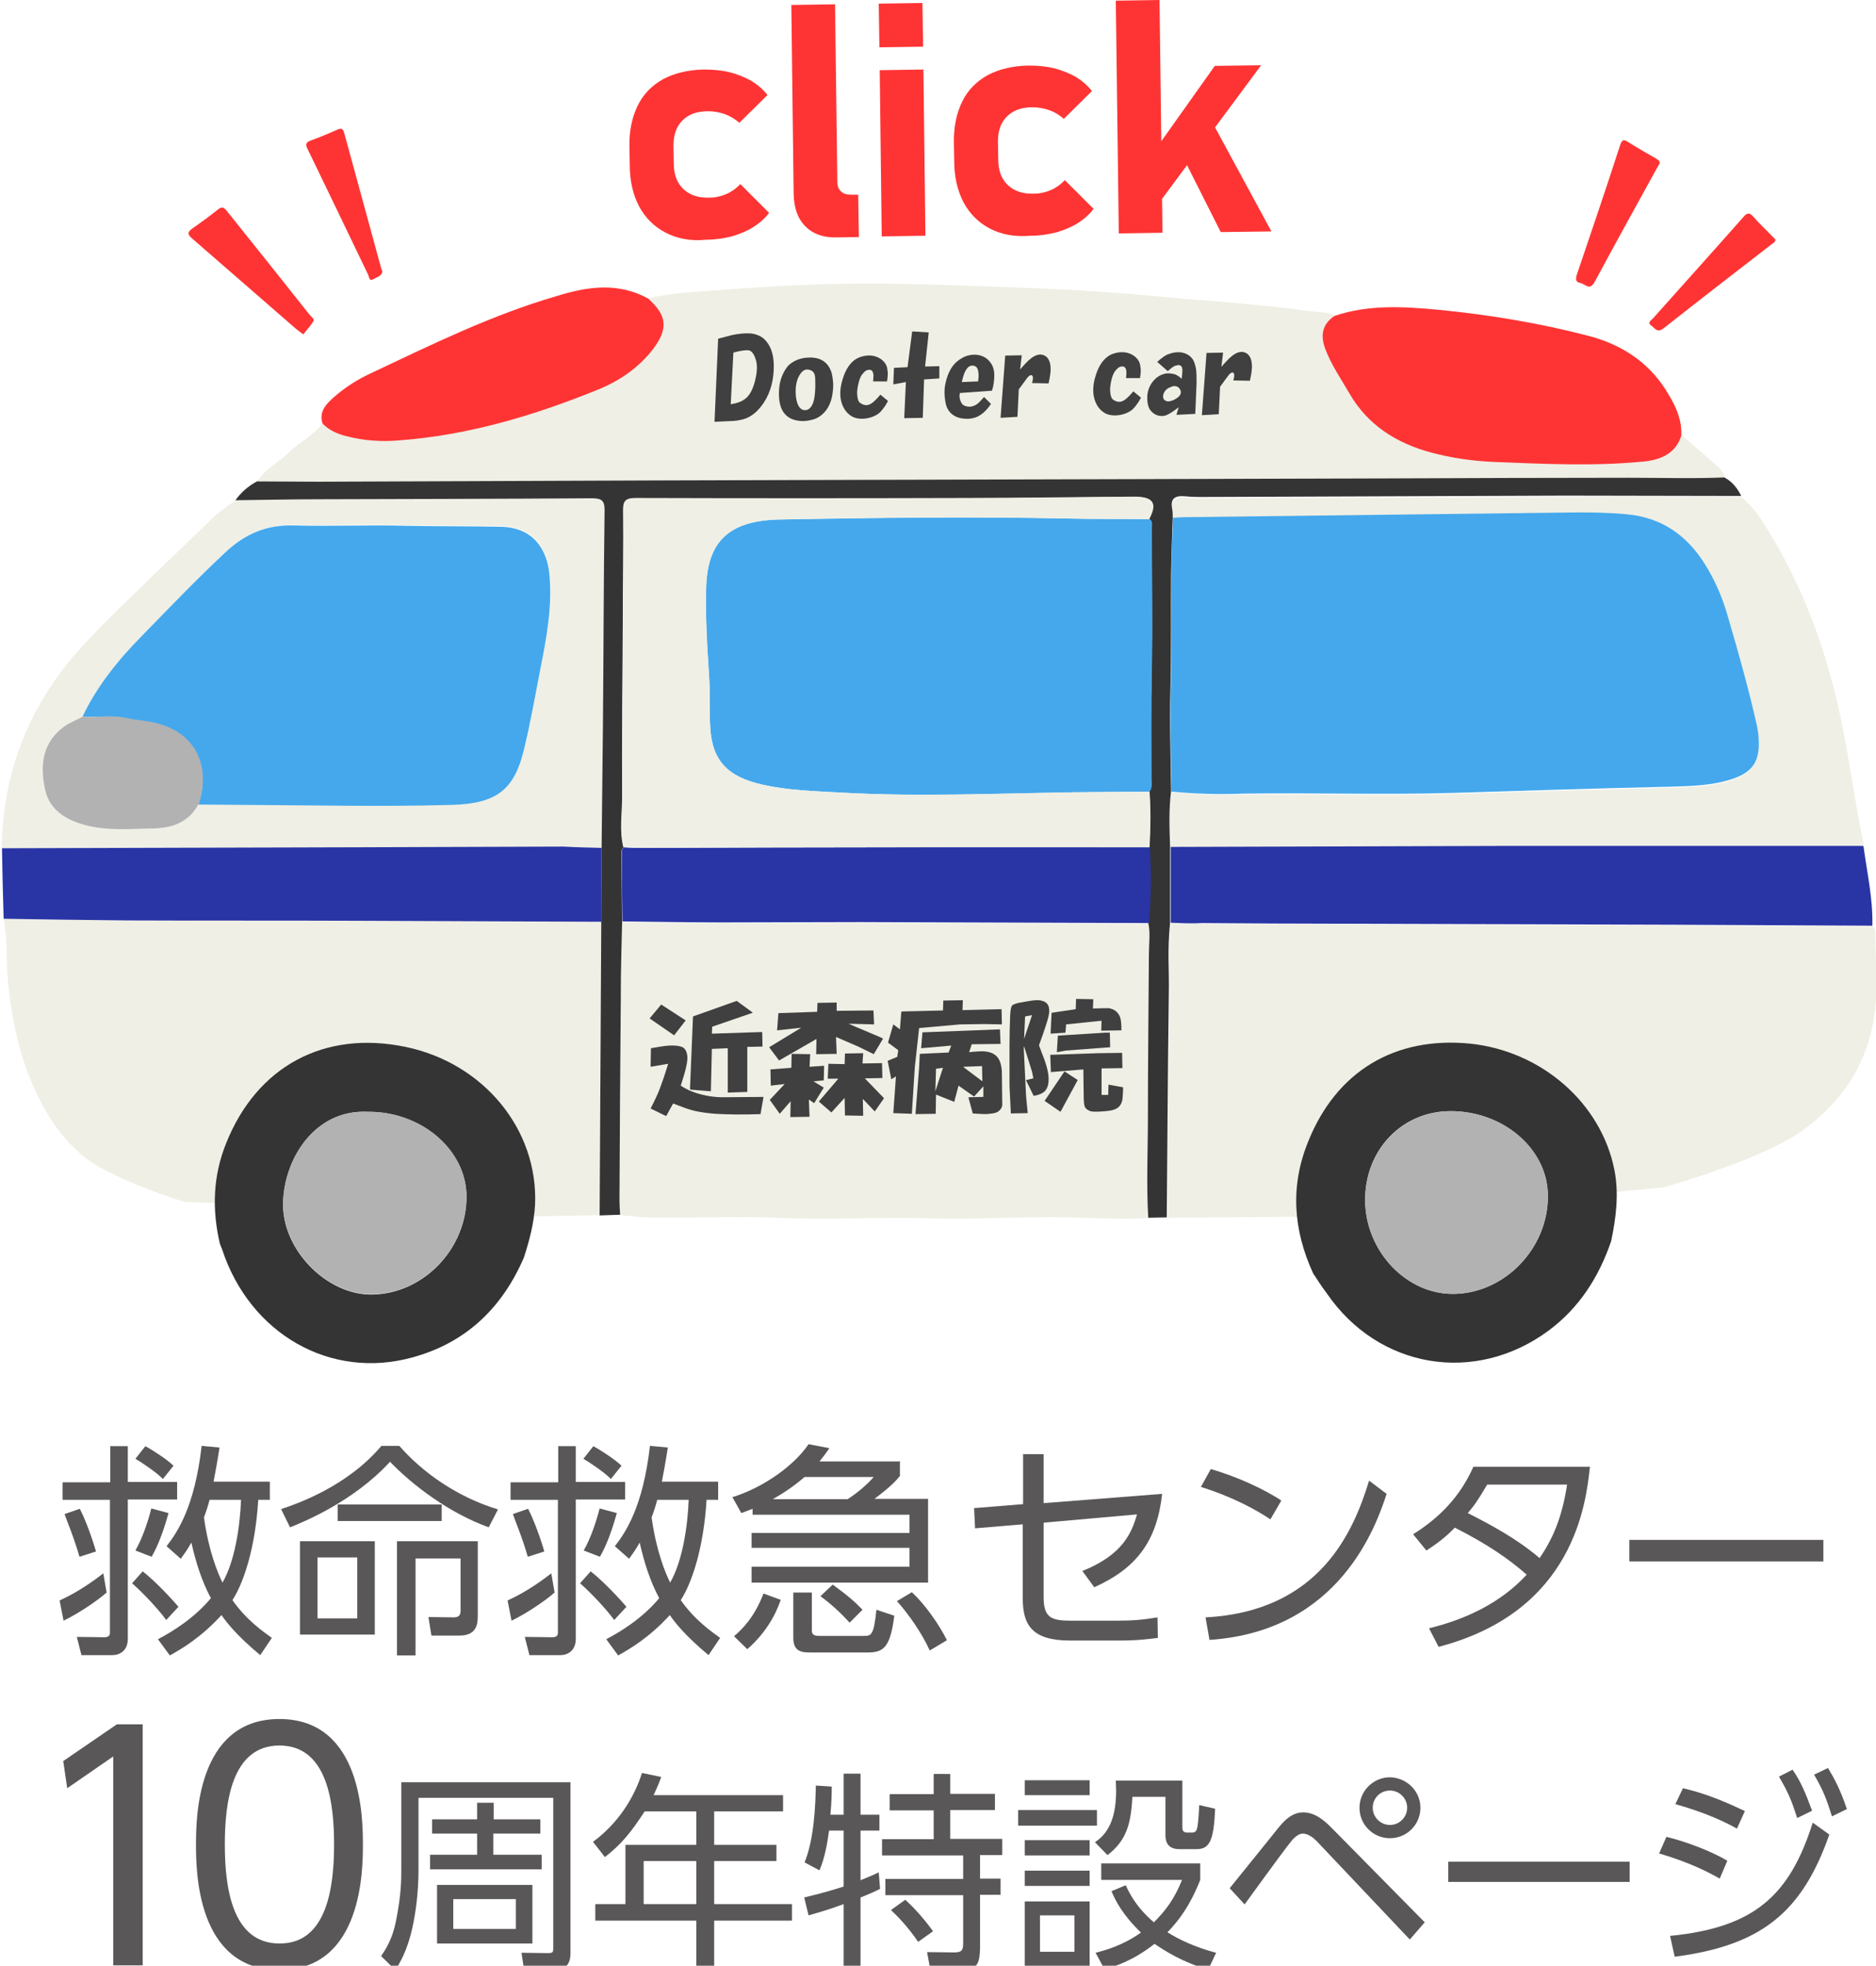<?xml version="1.0" encoding="utf-8"?>
<!-- Generator: Adobe Illustrator 24.3.0, SVG Export Plug-In . SVG Version: 6.00 Build 0)  -->
<svg version="1.1" id="レイヤー_1" xmlns="http://www.w3.org/2000/svg" xmlns:xlink="http://www.w3.org/1999/xlink" x="0px"
	 y="0px" viewBox="0 0 566.6 593.7" style="enable-background:new 0 0 566.6 593.7;" xml:space="preserve">
<style type="text/css">
	.st0{fill:#595757;}
	.st1{fill:#EFEFE5;}
	.st2{fill:#343434;}
	.st3{fill:#2934A5;}
	.st4{fill:#FE3434;}
	.st5{fill:#45A8EC;}
	.st6{fill:#B2B2B2;}
	.st7{fill:#404040;}
</style>
<g>
	<path class="st0" d="M32.2,481c-2.8,2.5-8.8,6.5-13,8.5l-1.2-6.1c6.2-2.8,11.4-6.8,13.2-8.2L32.2,481z M33.3,447.6v-10.8h5.3v10.8
		h14.9v5.3H38.6V495c0,3.6-2.5,4.9-4.6,4.9h-9.4l-1.4-5.5l8.4,0.1c0.5,0,1.6-0.1,1.6-1.3V453H18.9v-5.3h14.4V447.6z M24.1,455.7
		c0.8,1.5,3,6.4,4.9,12.9l-5,1.6c-1.6-5.7-3.9-11.1-4.5-12.9L24.1,455.7z M50.2,489.3c-2.2-3.1-6.9-8.1-10.3-11.1l3.2-3.6
		c3.8,3,8.5,8,10.8,10.7L50.2,489.3z M49.2,446.7c-1.8-1.9-6.4-5-8.3-6.1l3-3.8c2.1,1.1,6.7,4.1,8.5,5.9L49.2,446.7z M50.9,457
		c-2.2,7.9-4.1,11.4-5.1,13.2l-4.9-1.9c2.3-4,4-9.5,4.8-12.7L50.9,457z M81.5,447.7v5.3h-3.5c-0.9,14.8-4.5,25.2-7.8,30.3
		c4.3,6.1,9.3,9.5,11.9,11.4l-3.5,5.2c-7.1-5.9-10.2-9.9-11.7-12.1c-6.1,6.7-12,10.2-15.6,12.2l-3.6-4.9c4.6-2.4,11.1-6.5,16-12.4
		c-2.8-5.2-4.6-11-5.9-16.8c-1.4,2.5-2.3,3.6-3.2,4.9l-4.3-3.8c3.2-4.1,8.5-11.8,10.6-30.3l5.4,0.5c-0.8,5.1-1.3,7.7-1.8,10.3h17
		V447.7z M63.3,453c-0.3,1.2-1,3.5-1.7,5.3c1.4,10.2,4.2,16.9,5.6,19.7c3.7-6.4,5.3-16.9,5.6-25H63.3z"/>
	<path class="st0" d="M84.9,455.8c5.1-1.7,20-6.9,30.3-19.1h5.4c7.1,8.1,17.4,15.4,29.8,19.2l-2.8,5.4c-11.9-4.3-23-12.7-29.8-19.8
		c-11.1,12.1-26.2,18.2-30.2,19.8L84.9,455.8z M113.2,493.7H90.6v-28.2h22.6V493.7z M107.9,470.4h-12v18.4h12V470.4z M102,459.4v-5
		h31.4v5H102z M125.3,500h-5.4v-34.5h24.4v22.3c0,2.2,0,6.2-5.5,6.2h-8.5l-0.9-5.6l7.5,0.1c1.4,0,2.2-0.4,2.2-1.9v-15.9h-13.6V500
		H125.3z"/>
	<path class="st0" d="M167.5,481c-2.8,2.5-8.8,6.5-13,8.5l-1.2-6.1c6.2-2.8,11.4-6.8,13.2-8.2L167.5,481z M168.6,447.6v-10.8h5.3
		v10.8h14.9v5.3h-14.9V495c0,3.6-2.5,4.9-4.6,4.9h-9.4l-1.4-5.5l8.4,0.1c0.5,0,1.6-0.1,1.6-1.3V453h-14.3v-5.3h14.4V447.6z
		 M159.5,455.7c0.8,1.5,3,6.4,4.9,12.9l-5,1.6c-1.6-5.7-3.9-11.1-4.5-12.9L159.5,455.7z M185.5,489.3c-2.2-3.1-6.9-8.1-10.3-11.1
		l3.2-3.6c3.8,3,8.5,8,10.8,10.7L185.5,489.3z M184.5,446.7c-1.8-1.9-6.4-5-8.3-6.1l3-3.8c2.1,1.1,6.7,4.1,8.5,5.9L184.5,446.7z
		 M186.3,457c-2.2,7.9-4.1,11.4-5.1,13.2l-4.9-1.9c2.3-4,4-9.5,4.8-12.7L186.3,457z M216.9,447.7v5.3h-3.5
		c-0.9,14.8-4.5,25.2-7.8,30.3c4.3,6.1,9.3,9.5,11.9,11.4l-3.5,5.2c-7.1-5.9-10.2-9.9-11.7-12.1c-6.1,6.7-12,10.2-15.6,12.2
		l-3.6-4.9c4.6-2.4,11.1-6.5,16-12.4c-2.8-5.2-4.6-11-5.9-16.8c-1.4,2.5-2.3,3.6-3.2,4.9l-4.3-3.8c3.2-4.1,8.5-11.8,10.6-30.3
		l5.4,0.5c-0.8,5.1-1.3,7.7-1.8,10.3h17V447.7z M198.5,453c-0.3,1.2-1,3.5-1.7,5.3c1.4,10.2,4.2,16.9,5.6,19.7
		c3.7-6.4,5.3-16.9,5.6-25H198.5z"/>
	<path class="st0" d="M271.8,441.3v4.5c-1,1.2-2.7,3.2-7.7,6.9h16.2V478h-53.3v-4.8h47.7v-5.7h-47.7V463h47.7v-5.5h-47.4v-1.8
		c-1,0.4-1.6,0.6-3.4,1.3l-2.7-4.8c9.9-3.1,18.9-9.9,23-16l6.3,1.2c-1.1,1.6-1.7,2.4-3,4h24.2V441.3z M221.7,494.2
		c2.7-2.3,6.2-5.9,8.9-12.9l5.2,1.9c-1.6,4.8-4.8,10.3-10.1,14.9L221.7,494.2z M243,446.1c-3.5,3-6.6,5-9.6,6.7h22.6
		c2.7-1.7,5.8-4.3,7.9-6.7H243z M245.2,481.3v11.1c0,1,0.3,1.7,2.2,1.7h13.4c2.3,0,3.1,0,3.9-7.9l5.4,1.8c-1.2,9.5-3.2,11.1-8,11.1
		H245c-2.5,0-5.4,0-5.4-4.4v-13.7h5.6V481.3z M256.6,490.1c-2.9-3.2-5.7-5.7-8.8-8l3.7-3.5c4.8,3.5,6.8,5.3,9,7.6L256.6,490.1z
		 M280.8,498.5c-2.3-5.2-6.7-11.4-9.9-14.9l4.5-2.7c4,3.7,8.2,9.7,10.6,14.5L280.8,498.5z"/>
	<path class="st0" d="M294.5,461.6l-0.3-6.1l14.8-1.2v-15.1h6.2V454l35.8-2.8c-1.6,14.2-7.6,22.4-20.5,28.2l-3.6-4.9
		c12.2-4.9,14.9-11.5,16.5-17.1l-28.2,2.5v22.5c0,6.4,2.5,7.1,8.5,7.1h13.7c4.8,0,8-0.3,12.2-1l0.1,6.2c-2.6,0.3-5.6,0.8-11.9,0.8
		h-14.6c-11.7,0-14.3-4.9-14.3-12.8v-22.3L294.5,461.6z"/>
	<path class="st0" d="M383.7,458.9c-4-2.7-11.1-6.7-21-9.8l3-5.4c12.1,3.6,19.6,8.4,21.3,9.5L383.7,458.9z M364.1,488.5
		c34.5-1.8,44.7-25.9,49.4-41.3l5.3,4c-3.2,9.7-14.2,41.5-53.5,44.1L364.1,488.5z"/>
	<path class="st0" d="M426.8,463.4c8.1-5.1,14.2-11.4,18.2-20.4h35.2c-1.2,11.1-4.8,43.7-45.7,54.4l-2.9-5.6
		c11.1-2.7,21.7-7.7,29.5-16.2c-5.6-4.9-11.7-9.1-21.7-14.2c-1.9,1.9-3.9,3.9-8.6,6.9L426.8,463.4z M449.1,448.5
		c-2.8,4.8-4,6.4-5.8,8.5c7.1,3.6,14.9,7.8,21.7,13.6c3.6-5.3,6.7-11.6,8.3-22.2H449.1z"/>
	<path class="st0" d="M550.7,465.1v6.5h-58.6v-6.5H550.7z"/>
</g>
<path class="st1" d="M347,367.9c-8,0.4-16,0-24-0.2c-13.5-0.3-27,0.6-40.5,0.3c-16.1-0.5-32.3,0.5-48.4-0.2
	c-13-0.5-25.9,0.2-38.9-0.1c-2.6-0.1-5.3-0.5-7.9-0.7c-0.1-1.5-0.2-3-0.2-4.5c0.1-20.2,0.2-40.4,0.4-60.6c0.1-9.8,0.3-13.6,0.4-23.4
	c10,0.1,20.1,0.3,30.1,0.3c13.9,0,27.7-0.1,41.6-0.1c29.1,0.1,58.2,0.2,87.3,0.3c0.6,3.1,0.2,6.3,0.2,9.4c0,18.4-0.3,30.8-0.3,49.2
	C346.9,347.6,346.4,357.7,347,367.9z"/>
<path class="st1" d="M77.7,145.4c2.3-3.8,6.6-5.8,9.7-8.9c3.2-3.1,7.5-5.1,10-8.7c1.8,1.9,4.1,3,6.7,3.7c5.4,1.5,11,1.8,16.6,1.4
	c21.1-1.6,40.9-7.6,60.1-15.4c6.6-2.7,12.2-6.6,16.4-12.1c4.8-6.1,4.4-10.1-1.4-15.3c6.1-1.5,12.5-1.8,18.7-2.3
	c18.7-1.4,37.5-2.5,56.3-2.1c15.1,0.3,30.1,0.9,45.2,1.5c11.5,0.5,23,1.3,34.4,2.4c14.6,1.4,29.2,2.1,43.7,4.2
	c3.1,0.5,6.3,0.2,9.2,1.5c-3.8,2.5-4.4,6-2.9,9.8c1.8,4.8,4.8,9.2,7.4,13.7c5.3,9.3,13.9,14.8,24.7,17.8c6,1.6,12.1,2.5,18.4,2.8
	c15.2,0.6,30.5,1.4,45.7-0.1c5.4-0.5,9.7-2.6,11.4-7.8c3.7,3.2,7.4,6.4,11,9.6c1,0.9,1.7,2,2,3.3c-9.5,0.4-19.1,0.2-28.6,0.1
	c-24.7,0-49.4,0.1-74.1,0.2c-23.9,0.1-47.8,0.1-71.8,0.2c-24.4,0.1-48.9,0.1-73.3,0.2c-24.2,0.1-48.4,0.1-72.5,0.2
	c-34.9,0.1-69.7,0.3-104.6,0.4C89.9,145.5,83.8,145.4,77.7,145.4z"/>
<path class="st1" d="M412.4,367.3c0,0-39.9,0.4-59.8,0.5c0.2-22.1,0.3-44.2,0.6-66.3c0.1-9.6-0.5-13.2,0.4-22.8
	c3.2,0.1,6.3,0.3,9.5,0.3c14.2,0.1,28.5,0.2,42.7,0.2c33.2,0.1,66.3,0.2,99.5,0.3c20.1,0.1,40.1,0.2,60.2,0.3
	c1.2,0.8,0.8,2.1,0.9,3.2c0.1,7.6,0.5,9.3,0.3,16.9c-0.6,16.8-7.4,30.7-22.1,41.4c-12.5,9.1-42.1,17.3-42.1,17.3L412.4,367.3z"/>
<path class="st1" d="M181.2,367c-10,0.2-20,0.4-30,0.5c-1.2,0-3.7-0.6-3.7-0.6l-91.8-3.9c0,0-21.6-6.6-30.3-13.6
	c-7.6-6.2-12.4-14.2-16-22.9c-3.8-9.1-5.7-18.5-6.8-28.1c-1-8.9,0-11.9-1.5-20.9c12.6,0.2,25.1,0.4,37.7,0.5
	c22.7,0.1,45.5,0.1,68.2,0.1c24.9,0.1,49.8,0.2,74.7,0.3C181.5,309.9,181.3,335.5,181.2,367z"/>
<path class="st1" d="M525.9,150.1c4.2,3.4,6.7,7.7,9.3,12.1c8.7,14.5,14.6,29.9,18.7,45.9c3.9,15.2,5.7,30.8,8.8,46.2
	c0.1,0.5,0,0.9,0,1.4c-17.4,0-34.9,0-52.3,0c-18.8,0-37.7-0.1-56.5,0c-33.5,0.1-66.9,0.2-100.4,0.3c-0.3-5.6-0.4-11.1,0.3-16.7
	c7.3,0.7,14.7,0.9,22,0.7c20.8-0.3,41.6,0.5,62.5-0.2c22.1-0.7,44.2-1.3,66.4-1.9c6-0.2,12.2-0.3,18.1-2.2c6.1-1.9,8.5-5.1,8.4-10.9
	c0-1.8-0.2-3.7-0.6-5.5c-2.5-11.1-5.6-22-8.8-33c-1.6-5.5-3.9-10.7-7-15.8c-5.3-8.5-12.9-13.9-23.8-14.9c-5.6-0.5-11.2-0.5-16.8-0.5
	c-38.7,0.4-77.4,0.9-116.1,1.4c-1.3,0-2.5,0.1-3.8,0.2c-0.1-0.9-0.1-1.8-0.2-2.7c-0.5-2.8,0.6-4,3.9-3.7c2.8,0.3,5.6,0.2,8.4,0.2
	c35.4-0.1,70.9-0.3,106.3-0.4C490.4,149.9,508.2,150,525.9,150.1z"/>
<path class="st1" d="M0.5,256.3c0.3-22.2,7.7-42.2,22.9-59.5c5.5-6.2,11.5-12,17.5-17.8c7.7-7.6,15.5-14.9,23.3-22.5
	c2.1-2,4.4-3.7,7-5.3c8.6-0.1,17.3-0.3,25.9-0.3c27.2-0.1,54.4-0.1,81.6-0.3c3.1,0,4.1,0.5,4,3.6c-0.3,21.8-0.3,43.4-0.5,65.2
	c-0.1,12.3-0.3,24.5-0.4,36.8c-3.9-0.1-7.9-0.2-11.8-0.2c-20.2,0-40.4,0.1-60.7,0.2C73,256.1,36.7,256.2,0.5,256.3z M24.9,216.5
	c-1.8,0.9-3.7,1.5-5.2,2.7c-7.1,5-7.5,12.1-6.1,19.2c1.4,6.8,7.2,9.9,14.3,11.3c6.1,1.2,12.4,0.6,18.6,0.5c6-0.1,10.8-2.2,13.5-7.4
	c4.3,0,8.6,0.1,13,0.1c21.2,0.1,42.5,0.7,63.7,0c13.4-0.5,18.7-4.6,21.6-16.5c2-8.1,3.4-16.3,5-24.5c1.9-9.6,3.7-19.1,2.7-29
	c-0.7-6.6-4.3-13.8-14.6-14c-9.6-0.2-19.3-0.1-28.9-0.3c-11.2-0.3-22.4,0.2-33.5-0.1c-8.4-0.2-14.9,2.7-20.7,8
	c-8.8,8.2-17,16.9-25.4,25.4C35.6,199.4,29.3,207.4,24.9,216.5z"/>
<path class="st2" d="M181.7,256.1c0.1-12.3,0.3-24.5,0.4-36.8c0.2-21.8,0.2-43.5,0.5-65.2c0-3-0.9-3.6-4-3.6
	c-27.2,0.2-54.4,0.2-81.6,0.3c-8.6,0-17.3,0.2-25.9,0.3c1.7-2.4,3.9-4.3,6.5-5.7c6.1,0,12.2,0.1,18.3,0.1
	c34.9-0.1,69.7-0.3,104.6-0.4c24.2-0.1,48.4-0.1,72.5-0.2c24.4-0.1,48.9-0.1,73.3-0.2c23.9-0.1,47.8-0.1,71.8-0.2
	c24.7-0.1,49.4-0.2,74.1-0.2c9.5,0,19.1,0.3,28.6-0.1c2.5,1.3,4,3.4,5.1,5.6c-17.8,0-35.6-0.1-53.3-0.1
	c-35.4,0.1-70.9,0.3-106.3,0.4c-2.8,0-5.6,0.1-8.4-0.2c-3.3-0.3-4.4,0.9-3.9,3.7c0.2,0.9,0.2,1.8,0.2,2.7
	c-0.2,5.6-0.4,11.1-0.5,16.7c-0.1,11.7,0.1,23.3-0.2,35.1c-0.3,10.3,0.1,20.6,0.2,30.9c-0.7,5.6-0.5,11.1-0.3,16.7
	c0,2.8,0,5.7,0,8.6c0,4.7,0,9.6,0,14.3c-0.9,9.6-0.2,13.2-0.4,22.8c-0.3,22.1-0.4,44.2-0.6,66.3c-1.9,0-3.7,0.1-5.6,0.1
	c-0.6-10.2-0.1-20.4-0.1-30.5c0-18.4,0.2-30.8,0.3-49.2c0-3.1,0.5-6.3-0.2-9.4c0.7-7.6,0.6-15.2,0.3-22.9c0.3-5.6,0.4-11.2,0-16.8
	c0.9-1.2,0.6-2.5,0.6-3.7c0-11.1-0.1-22.1,0.1-33.2c0.3-14.2,0-28.4,0-42.6c0-1,0.4-2.1-0.8-2.8c2.5-4.6,1.3-6.6-4.2-6.6
	c-17.2,0.1-34.3,0.4-51.5,0.4c-33.1,0.1-66.1,0-99.2,0c-2.6,0-3.9,0.4-3.9,3.2c0.1,11.6-0.1,23.1-0.1,34.7
	c-0.1,17.5-0.3,35-0.2,52.4c0,5-0.9,10.1,0.4,15.2c-0.7,0.6-0.6,1.5-0.6,2.3c0.1,6.7,0.1,13.4,0.2,20.1c-0.2,9.8-0.4,13.6-0.4,23.4
	c-0.2,20.2-0.3,40.4-0.4,60.6c0,1.5,0.1,3,0.2,4.5c-2.1,0.1-4.2,0.1-6.2,0.2c0.2-31.5,0.3-57.1,0.5-88.6
	C181.7,271,181.7,263.5,181.7,256.1z"/>
<path class="st3" d="M353.6,278.7c0-4.7,0-9.6,0-14.3c0-2.8,0-5.7,0-8.6c33.5-0.1,66.9-0.2,100.4-0.3c18.8,0,37.7,0,56.5,0
	c17.4,0,34.9,0,52.3,0c1.1,8,2.9,16,2.7,24.1c-20.1-0.1-40.1-0.2-60.2-0.3c-33.2-0.1-66.3-0.2-99.5-0.3c-14.2,0-28.5-0.1-42.7-0.2
	C359.9,279,356.7,278.8,353.6,278.7z"/>
<path class="st2" d="M66.4,375.6c-2.4-10.3-2.1-20.4,1.9-30.3c9.3-23.3,29.7-34.2,54.2-29.1c23.6,4.9,40.1,25,39.1,47.7
	c-0.3,5.5-1.7,10.8-3.4,16c-6.6,15.2-17.5,25.7-33.7,30.1c-24.7,6.8-49-7.1-57.4-32.6C66.9,376.8,66.6,376.2,66.4,375.6z
	 M111.1,335.8c-16.3-0.8-25.4,14.6-25.6,27.6c-0.3,14.1,13.2,27.7,26.7,27.6c15.6-0.1,28.8-13.8,28.7-29.7
	C140.8,347.3,127.2,335.7,111.1,335.8z"/>
<path class="st3" d="M181.7,256.1c0,7.5,0,14.8,0,22.3c-24.9-0.1-49.8-0.2-74.7-0.3c-22.7-0.1-45.5,0-68.2-0.1
	c-12.6-0.1-25.1-0.3-37.7-0.5c-0.2-7.1-0.4-14.2-0.5-21.3c36.2-0.1,72.5-0.2,108.7-0.3c20.2-0.1,40.4-0.1,60.7-0.2
	C173.8,255.9,177.8,256,181.7,256.1z"/>
<path class="st4" d="M507.8,131.6c-1.6,5.2-6,7.3-11.4,7.8c-15.2,1.5-30.5,0.7-45.7,0.1c-6.2-0.3-12.4-1.2-18.4-2.8
	c-10.8-2.9-19.3-8.5-24.7-17.8c-2.6-4.5-5.6-8.8-7.4-13.7c-1.4-3.9-0.9-7.3,2.9-9.8c10.4-3.5,21.1-2.8,31.7-1.8
	c15.2,1.5,30.2,4,44.8,7.8c10.9,2.8,19.2,8.7,24.5,18C506.4,123.2,508,127.1,507.8,131.6z"/>
<path class="st4" d="M195.8,90.2c5.7,5.1,6.1,9.1,1.4,15.3c-4.2,5.4-9.8,9.4-16.4,12.1c-19.2,7.8-39,13.8-60.1,15.4
	c-5.6,0.5-11.1,0.1-16.6-1.4c-2.6-0.7-4.9-1.8-6.7-3.7c-1.1-3.5,1-5.8,3.4-7.9c3.4-3,7.3-5.5,11.5-7.4c18.2-8.6,36.3-17.5,55.9-23.2
	C177.5,86.5,186.8,85.2,195.8,90.2z"/>
<path class="st4" d="M501.3,49.2c-0.2,0.4-0.4,0.8-0.6,1.1c-6.4,11.6-12.8,23.2-19.1,34.9c-1.5,2.7-2.8,0.6-4.2,0.3
	c-1.6-0.3-1.6-1.2-1.1-2.7c4.4-13,8.8-25.9,13-38.9c0.6-1.8,1.1-1.9,2.6-0.9c2.7,1.7,5.5,3.3,8.3,4.9
	C500.6,48.3,501.3,48.4,501.3,49.2z"/>
<path class="st4" d="M91.6,101c-1-0.8-1.5-1.1-2-1.5c-10.5-9.1-21-18.3-31.5-27.4c-1.4-1.2-1.7-1.9,0-3.1c2.6-1.8,5.2-3.7,7.7-5.7
	c1.2-1,1.8-0.7,2.7,0.4c8.4,10.5,16.8,21,25.2,31.6c0.4,0.5,1.5,1,0.8,2C93.7,98.5,92.6,99.7,91.6,101z"/>
<path class="st4" d="M115.5,82.1c-0.4,1.4-1.8,1.7-2.9,2.3c-1.1,0.6-1.1-0.8-1.4-1.4C105.1,70.3,99,57.6,92.9,45
	c-0.6-1.2-0.7-1.9,0.8-2.5c2.7-1,5.4-2.1,8.1-3.3c1.3-0.6,1.8-0.4,2.2,1.1c3.7,13.7,7.5,27.3,11.2,41
	C115.3,81.4,115.4,81.7,115.5,82.1z"/>
<path class="st4" d="M536.2,72.3c0.1,0.8-0.5,1-0.9,1.3c-11,8.5-22,17-32.9,25.6c-1.9,1.5-2.7-0.2-3.7-0.9c-1.3-0.9,0.1-1.6,0.6-2.2
	c9.1-10.2,18.2-20.3,27.2-30.5c1-1.2,1.8-1.6,3-0.2c1.8,2.1,3.9,4,5.8,6C535.7,71.8,536,72.1,536.2,72.3z"/>
<path class="st3" d="M347.3,255.9c0.4,7.6,0.4,15.2-0.3,22.9c-29.1-0.1-58.2-0.2-87.3-0.3c-13.9,0-27.7,0.1-41.6,0.1
	c-10,0-20.1-0.2-30.1-0.3c-0.1-6.7-0.2-13.4-0.2-20.1c0-0.8-0.1-1.6,0.6-2.3c1.6,0.1,3.3,0.2,4.9,0.2c25.8-0.1,51.6-0.2,77.3-0.2
	C296.2,255.9,321.7,255.9,347.3,255.9z"/>
<path class="st5" d="M353.8,239.1c-0.1-10.3-0.5-20.6-0.2-30.9c0.3-11.7,0.1-23.3,0.2-35.1c0-5.6,0.3-11.1,0.5-16.7
	c1.3-0.1,2.5-0.2,3.8-0.2c38.7-0.5,77.4-0.9,116.1-1.4c5.6-0.1,11.2,0,16.8,0.5c10.9,0.9,18.5,6.5,23.8,14.9
	c3.1,4.9,5.4,10.2,7,15.8c3.2,10.9,6.3,21.9,8.8,33c0.4,1.8,0.6,3.6,0.6,5.5c0.1,5.9-2.3,9-8.4,10.9c-5.9,1.9-12,2-18.1,2.2
	c-22.1,0.5-44.2,1.2-66.4,1.9c-20.8,0.6-41.6-0.1-62.5,0.2C368.5,240,361.2,239.8,353.8,239.1z"/>
<path class="st5" d="M24.9,216.5c4.3-9.1,10.7-17.1,17.9-24.4c8.4-8.6,16.6-17.2,25.4-25.4c5.8-5.4,12.3-8.3,20.7-8
	c11.2,0.3,22.4-0.2,33.5,0.1c9.6,0.2,19.3,0.1,28.9,0.3c10.2,0.2,13.9,7.4,14.6,14c1,9.8-0.8,19.4-2.7,29c-1.6,8.2-3,16.4-5,24.5
	c-2.9,11.9-8.2,16.1-21.6,16.5c-21.2,0.6-42.5,0.1-63.7,0c-4.3,0-8.6-0.1-13-0.1c3.6-10.5,0-22.5-15.2-24.9c-2.1-0.4-4.3-0.5-6.4-1
	C34,215.9,29.4,216.7,24.9,216.5z"/>
<path class="st6" d="M24.9,216.5c4.5,0.2,9-0.6,13.5,0.4c2.1,0.5,4.2,0.6,6.4,1c15.2,2.5,18.8,14.5,15.2,24.9
	c-2.7,5.2-7.5,7.3-13.5,7.4c-6.2,0.1-12.4,0.7-18.6-0.5c-7-1.4-12.9-4.5-14.3-11.3c-1.5-7.1-1-14.2,6.1-19.2
	C21.3,218.1,23.2,217.4,24.9,216.5z"/>
<path class="st5" d="M347.1,156.8c1.2,0.7,0.8,1.8,0.8,2.8c0,14.2,0.3,28.4,0,42.6c-0.2,11.1-0.1,22.1-0.1,33.2
	c0,1.3,0.3,2.5-0.6,3.7c-7.6,0.1-15.3,0.1-22.9,0.2c-23.4,0.4-46.8,1.4-70.2,0.1c-8-0.5-16-0.6-23.8-2.4
	c-10.7-2.4-15.2-7.4-15.8-17.3c-0.3-5,0-9.9-0.3-14.9c-0.6-9.3-1.2-18.5-0.9-27.8c0.5-13.7,7.1-19.8,22.2-20.1
	c28.9-0.5,57.7-0.9,86.6-0.3C330.4,156.8,338.8,156.7,347.1,156.8z"/>
<path class="st1" d="M347.1,156.8c-8.3-0.1-16.7,0-25-0.2c-28.9-0.6-57.7-0.3-86.6,0.3c-15.1,0.3-21.7,6.4-22.2,20.1
	c-0.3,9.3,0.3,18.5,0.9,27.8c0.3,5,0,9.9,0.3,14.9c0.5,9.9,5.1,14.9,15.8,17.3c7.8,1.7,15.8,2,23.8,2.4c23.4,1.3,46.8,0.2,70.2-0.1
	c7.6-0.1,15.3-0.1,22.9-0.2c0.4,5.6,0.3,11.2,0,16.8c-25.5,0-51.1-0.1-76.6,0c-25.8,0-51.6,0.1-77.3,0.2c-1.6,0-3.3-0.1-4.9-0.2
	c-1.3-5-0.3-10.1-0.4-15.2c-0.1-17.5,0.1-35,0.2-52.4c0.1-11.6,0.2-23.1,0.1-34.7c0-2.8,1.3-3.2,3.9-3.2c33.1,0.1,66.1,0.1,99.2,0
	c17.2,0,34.3-0.3,51.5-0.4C348.4,150.1,349.6,152.1,347.1,156.8z"/>
<path class="st6" d="M111.1,335.8c16.1-0.2,29.7,11.4,29.8,25.4c0.1,16-13.1,29.6-28.7,29.7c-13.5,0.1-27-13.5-26.7-27.6
	C85.7,350.4,94.8,335,111.1,335.8z"/>
<g>
	<path class="st2" d="M396.6,384.6c-6-13.1-7-26.3-1.5-39.8c8.5-21.2,26.1-31.8,48.8-29.6c21.6,2.2,39.7,17.9,43.7,38.2
		c1.4,7.2,0.5,14.4-1,21.5c-3.7,10.8-9.6,20.1-18.9,27c-22.2,16.4-51.4,11.5-67-11.3C399.2,388.6,397.9,386.6,396.6,384.6z
		 M437.9,335.6c-14.6,0.1-25.7,11.8-25.6,27c0.1,15.3,12.5,28.4,26.8,28.2c15.4-0.2,28.5-13.8,28.4-29.6
		C467.5,347.1,454.1,335.5,437.9,335.6z"/>
	<path class="st6" d="M437.9,335.6c16.2-0.1,29.6,11.5,29.6,25.6c0,15.8-13,29.4-28.4,29.6c-14.3,0.2-26.6-12.8-26.8-28.2
		C412.2,347.5,423.3,335.8,437.9,335.6z"/>
</g>
<g>
	<g>
		<path class="st7" d="M199.7,303.4l7.4,4.8l-3.5,4.5l-7.4-5.1L199.7,303.4z M201.8,321.3l-5.3,0.9l0.1-5.6c2.2-0.4,4-0.7,5.5-0.8
			c1.9-0.1,3.2,0.1,4.1,0.5c0.9,0.6,1.3,1.5,1.4,2.9c0.1,1.6-0.6,4.5-2,8.7c0.9,0.6,1.7,1,2.5,1.4c3.5,1.5,7.2,2.2,11.1,2.1
			l11.4-0.1l-0.9,5.2c-5.7,0.2-10.3,0.1-13.7-0.1c-2.4-0.2-4.6-0.5-6.3-0.9s-3.8-1.2-6.4-2.2l-2.1,3.8l-4.7-2.3
			c1.5-2.9,2.5-5.1,3-6.6C200,326.9,200.8,324.6,201.8,321.3z M209.3,307l13.2-4.7l4.8,3.5v0.1l-12.2,4.2l-0.1,2.1l15.2-0.5l0.1,4.4
			l-4.6,0.1v13.6l-5.9,0.2v-13.4l-4.8,0.2l-0.3,12.8l-6.2-0.5l-0.1-0.3L209.3,307z"/>
		<path class="st7" d="M242,310.4l-7.3,0.8l0.4-5.2l11.7-0.4l0.1-2.7l5.8-0.1v2.5l11.1-0.1l0.2,4.2l-7.7-0.2l2.3,1l7.1,3l1,0.5
			l-2.8,4.7l-4.7-2.3l-6.7-2.9l0.2,5.1l-6.2,0.1l0.1-4.6l-11.3,6.5l-3-4L242,310.4z M237,327.4l-4.2,0.5l-0.1-4.9l6.3-0.5l0.1-4.2
			l5.6,0.1l-0.2,3.8l4.4-0.3l-0.1,4.4l-3.1,0.3l3.1,1.9l-2.9,4.7l-1.6-1.1l0.2,5.2l-5.8,0.1l0.1-4.8l-3.3,3.8l-3-4.2L237,327.4z
			 M253.2,325.8H250l0.2-4.5l4.9,0.1l0.1-3.2l5.5-0.1l-0.2,3.1l5.9-0.1l0.1,4.5l-5.3,0.1l5.8,6l-2.8,4l-3.6-3.8l0.1,5.1l-5.5-0.1
			l-0.1-5.3l-4,4.4l-3.8-3.3L253.2,325.8z"/>
	</g>
	<g>
		<path class="st7" d="M271,319.2l0.3-2l-3.1-2.3l1.6-5.5l2,1.5l0.4-5.1l0.1-0.3l12.5-0.3l0.1-3l5.9-0.1l-0.1,3l11.7-0.3l0.1,0.1
			l0.1,4.5l-5.3-0.1l-7.3,0.1l-12.4,1.1l-1.3,11.8l-0.9,14.1l-5.6-0.2l0.8-11.1l-1.4,0.9l-1.1-5.6L271,319.2z M277.8,318.3l8.7-0.4
			l0.8-2.1l-9.1,0.8l0.4-4.8l23.4-0.9l0.2,4.4l-8.7,0.1l-0.8,2.4c1-0.1,1.8-0.2,2.2-0.2c1.2-0.1,2.2-0.1,2.8,0
			c1.7,0.2,2.9,0.8,3.7,1.9c0.8,1.1,1.2,2.8,1.2,4.9l0.1,8.9c0.1,0.9-0.3,1.7-1.2,2.4c-0.7,0.5-2,0.7-3.8,0.8
			c-0.9,0-2.3-0.1-3.9-0.2l-1.3-4.8l0.1-0.1l4.4-0.1v-3.2l-2.8,3.1l-4.7-3.3l-1.3,4.9l-5.5-2.2l-0.1,5.8l-6.1,0.1l1.1-14.1
			L277.8,318.3z M284.8,322.5l-2.1,0.3l-0.2,6.8L284.8,322.5z M296.7,326.6l-0.1-4.6l-5.6,0.2v0.1L296.7,326.6z"/>
		<path class="st7" d="M313.8,315.7l1,2.7c1.4,3.4,2,6.1,1.9,7.9c0,1.2-0.3,2.2-0.9,3c-0.7,0.9-2,1.4-3.6,1.7l-2.3-4.7l0.1-0.1
			l2.1-0.5l-0.4-2l-2.4-7.7l-0.1,0.6l0.7,14.5l0.5,5.1l-5.1,0.1l-0.4-8.3v-12.5c0-3.4,0.1-6.3,0.2-8.9c0.1-1.8,0.3-2.8,0.8-3.1
			c0.4-0.2,0.9-0.4,1.7-0.6c0.7-0.1,1.3-0.2,1.7-0.3c2.2-0.4,3.7-0.6,4.5-0.5c1,0.1,1.9,0.4,2.5,1.1c0.4,0.5,0.6,1.2,0.6,2.1
			c0,0.6-0.1,1.2-0.3,2C316.3,308.5,315.4,311.4,313.8,315.7z M311.7,306.6l-2.1,0.4l-0.3,6.8L311.7,306.6z M321.5,323.6l4,2.6
			l-5.2,9.6l-4.8-3.3L321.5,323.6z M317.2,318.6l14.4-0.5l7.3-0.1l0.1,4.6l-6.3,0.1v8h2l0.1-3.1l4.4,0.8c0,1.5-0.1,2.7-0.2,3.7
			c-0.3,1.5-1,2.5-2.4,3c-0.7,0.3-2.1,0.5-3.9,0.6c-1.7,0.1-2.8,0.1-3.4-0.1c-0.8-0.3-1.4-0.7-1.7-1.4c-0.2-0.6-0.3-1.7-0.3-3.5
			c0-2-0.1-4.5-0.1-7.7l-9.8,0.8L317.2,318.6z M317.6,305.9l7.3-1.1l0.1-3.1l5.2,0.1l-0.1,2.8c2.4-0.1,4-0.1,4.8-0.1
			c1.6,0.3,2.7,1.1,3.3,2.5c0.4,0.9,0.5,2.3,0.5,4.2l-6.1,0.1l0.1-3l-10.7,1.1l-0.2,2.5l-4.5,0.3L317.6,305.9z M319.5,312.8
			l14.3-0.9h1.4l0.1,4.4l-13.4,1l-2.7,0.5L319.5,312.8z"/>
	</g>
</g>
<g>
	<g>
		<path class="st7" d="M215.8,127.4l1.1-25.1l4.2-1.1c1.9-0.4,3.8-0.6,5.6-0.5c1.6,0.2,3,0.7,4.1,1.7c1.8,1.7,2.8,4.2,2.9,7.6
			c0.1,4.5-0.9,8.4-3,11.6c-1.6,2.4-3.4,4-5.5,4.8c-1.4,0.5-3.1,0.8-5.1,0.8L215.8,127.4z M221.5,106.5l-0.8,15.6
			c1.9-0.3,3.3-0.8,4.3-1.6c1.3-0.9,2.3-2.7,3-5.3c0.6-2.4,0.8-4.4,0.4-6.1c-0.5-1.9-1.2-3-2.2-3.3
			C225.2,105.7,223.6,105.9,221.5,106.5z"/>
		<path class="st7" d="M244.1,108c3.7-0.2,6.1,1.4,7.1,4.7c0.4,1.8,0.6,3.7,0.3,5.7c-0.2,2-0.8,3.7-1.7,5.1
			c-1.1,1.6-2.5,2.7-4.2,3.2c-1.5,0.4-2.9,0.6-4.2,0.4c-2.1-0.2-3.7-1.1-4.7-2.5c-1.1-1.5-1.6-3.8-1.4-7c0.2-2.9,1.2-5.3,2.8-7.2
			C239.6,109,241.6,108.1,244.1,108z M242.5,123.8c1.2,0.3,2.2-0.2,2.9-1.7c0.4-0.8,0.7-2.2,0.8-4.3c0.1-1.4,0-2.6,0-3.8
			c-0.1-1.1-0.5-1.8-1.2-2.1c-1.3-0.6-2.3-0.3-3.2,0.9c-1.3,1.8-1.7,4.2-1.4,7.1C240.7,122.1,241.4,123.4,242.5,123.8z"/>
		<path class="st7" d="M263.7,115.2c0.1-0.8,0.1-1.5,0.1-2c-0.1-0.9-0.4-1.4-1-1.5c-0.7-0.1-1.4,0.2-2,0.9c-0.7,0.7-1.1,1.6-1.4,2.7
			c-0.4,1.6-0.6,2.9-0.5,3.9c0.1,1.4,0.4,2.2,0.9,2.5c1.1,0.8,2.2,0.9,3.3,0.2c0.7-0.4,1.6-1.3,2.8-2.7l2.3,1.9
			c-0.7,1.4-1.5,2.4-2.1,3.1c-0.8,0.9-1.9,1.5-3.2,1.9c-1.4,0.4-2.8,0.5-4.2,0.2c-1.4-0.3-2.6-1.2-3.5-2.5c-1.7-2.6-1.9-6-0.4-10.2
			c1.1-3.1,2.9-5.1,5.1-5.8c2.5-0.8,4.7-0.5,6.5,0.9c0.9,0.8,1.5,1.7,1.6,2.9c0.2,0.8,0.2,2-0.1,3.6L263.7,115.2z"/>
		<path class="st7" d="M274.1,110.9l1.4-10.8l5,0.3l-1.1,10.3l4.3-0.1v3.7l-4.6,0.3l-0.4,11.6l-5.6,0.1l0.5-10.9l-3.8,0.7l0.2-5
			L274.1,110.9z"/>
		<path class="st7" d="M289.9,118.7c-0.2,0.8-0.1,1.7,0.2,2.4c0.3,0.8,0.7,1.3,1.4,1.5c1,0.4,2.1,0.3,3.2-0.3
			c0.6-0.3,1.4-1.1,2.5-2.4l2.1,2.1c-1.4,2.1-3,3.5-4.7,4.1c-1.2,0.4-2.5,0.5-3.9,0.3c-1.5-0.2-2.7-0.8-3.6-1.7s-1.4-2.1-1.6-3.5
			c-0.3-1.8-0.3-3.3-0.1-4.6c0.6-3.4,1.8-5.8,3.5-7.3c1.2-1,2.4-1.7,3.8-2c1.9-0.4,3.6-0.1,5,0.8c1.7,1.2,2.6,2.9,2.6,5.2
			c0,1.6-0.2,3.2-0.7,4.7L289.9,118.7z M295.4,115.2c0.2-1.2,0.2-2.1,0.1-2.7c-0.1-1-0.4-1.6-1-1.9c-1.2-0.5-2.2,0-3,1.6
			c-0.3,0.6-0.7,1.7-1,3.2L295.4,115.2z"/>
		<path class="st7" d="M307.7,117.6l-0.4,8.3l-5.1,0.3l1.4-18.8l5-0.1l-0.5,4.3c0.9-1.1,1.8-2,2.5-2.7c1.2-1.1,2.3-1.7,3.3-1.8
			c0.8-0.1,1.6,0.2,2.2,0.7c0.7,0.7,1.1,1.7,1.2,3c0.1,1.2-0.1,2.8-0.6,5l-5-0.1c0.3-1.1,0.4-1.8,0.1-2.2s-0.9-0.2-1.6,0.7
			L307.7,117.6z"/>
	</g>
	<g>
		<path class="st7" d="M340.1,114.2c0.1-0.8,0.1-1.5,0.1-2c-0.1-0.9-0.4-1.4-1-1.5c-0.7-0.1-1.4,0.2-2,0.9c-0.7,0.7-1.1,1.6-1.4,2.7
			c-0.4,1.6-0.6,2.9-0.5,3.9c0.1,1.4,0.4,2.2,0.9,2.5c1.1,0.8,2.2,0.9,3.3,0.2c0.7-0.4,1.6-1.3,2.8-2.7l2.3,1.9
			c-0.7,1.4-1.5,2.4-2.1,3.1c-0.8,0.9-1.9,1.5-3.2,1.9c-1.4,0.4-2.8,0.5-4.2,0.2c-1.4-0.3-2.6-1.2-3.5-2.5c-1.7-2.6-1.9-6-0.4-10.2
			c1.1-3.1,2.9-5.1,5.1-5.8c2.5-0.8,4.7-0.5,6.5,0.9c0.9,0.8,1.5,1.7,1.6,2.9c0.2,0.8,0.2,2-0.1,3.6L340.1,114.2z"/>
		<path class="st7" d="M352.7,112.1l-3.2-2.8c1.5-1.3,2.6-2.1,3.3-2.3c1.3-0.5,2.5-0.7,3.7-0.6c1.7,0.2,3,1,3.8,2.2
			c0.4,0.7,0.7,1.6,0.9,2.7c0.2,1.2,0.2,2.7,0.2,4.4L361,125l-5.7,0.3l0.7-2.3c-1.8,1.4-3.1,2.2-4,2.5c-1.6,0.4-3.1,0-4.3-1.3
			c-0.8-0.8-1.2-2.2-1.2-4.1c0-1.5,0.4-2.9,1.2-4.2c1.2-1.8,2.7-2.8,4.5-3.1c0.8-0.1,1.6,0,2.5,0.2c0.6,0.2,1.3,0.6,2.2,1.4
			c0.2-1.8,0.3-2.9,0.1-3.4c-0.3-0.7-0.9-0.9-1.8-0.6C354.6,110.5,353.8,111.1,352.7,112.1z M353.2,121.2c0.7-0.1,1.4-0.4,2-0.8
			c1.3-0.8,1.8-1.7,1.2-2.8c-0.4-0.7-1-1-1.8-1c-0.3,0-0.8,0.2-1.5,0.5c-1,0.5-1.6,1.3-1.8,2.3c-0.1,0.7,0.1,1.2,0.5,1.5
			C352.3,121.2,352.7,121.3,353.2,121.2z"/>
		<path class="st7" d="M368.5,116.8l-0.4,8.3l-5.1,0.3l1.4-18.8l5-0.1l-0.5,4.3c0.9-1.1,1.8-2,2.5-2.7c1.2-1.1,2.3-1.7,3.3-1.8
			c0.8-0.1,1.6,0.2,2.2,0.7c0.7,0.7,1.1,1.7,1.2,3c0.1,1.2-0.1,2.8-0.6,5l-5-0.1c0.3-1.1,0.4-1.8,0.1-2.2s-0.9-0.2-1.6,0.7
			L368.5,116.8z"/>
	</g>
</g>
<g>
	<path class="st4" d="M200.9,70.2c-3.4-1.8-6-4.4-7.9-7.9c-1.8-3.5-2.8-7.6-2.8-12.5l-0.1-5.4c-0.1-4.9,0.8-9,2.5-12.5
		s4.3-6.1,7.7-8c3.4-1.8,7.5-2.8,12.2-2.9c2.7,0,5.3,0.2,7.8,0.8c2.4,0.6,4.6,1.5,6.6,2.6c1.9,1.2,3.6,2.6,4.9,4.3l-8.5,8.4
		c-1.2-1.1-2.7-2-4.3-2.6c-1.7-0.6-3.4-0.9-5.2-0.9c-3.4,0-5.9,1-7.7,2.8s-2.7,4.3-2.7,7.6l0.1,5.4c0,3.4,1,5.9,2.9,7.7
		s4.5,2.7,7.8,2.6c1.8,0,3.6-0.4,5.2-1.1c1.6-0.7,3-1.7,4.2-3l8.7,8.7c-1.3,1.7-2.9,3.1-4.8,4.3c-1.9,1.2-4.1,2.1-6.5,2.8
		c-2.4,0.6-5,1-7.7,1C208.4,72.9,204.3,72,200.9,70.2z"/>
	<path class="st4" d="M252.9,55c0,1.2,0.4,2.2,1.1,2.8c0.7,0.7,1.7,1,3,1h2.2l0.2,12.8l-6.8,0.1c-4,0.1-7.2-1.1-9.4-3.4
		c-2.3-2.3-3.4-5.5-3.5-9.8l-0.7-57l13.2-0.2L252.9,55z"/>
	<path class="st4" d="M265.4,1.1l13.2-0.2l0.2,13.2l-13.2,0.2L265.4,1.1z M265.7,21.2l13.2-0.2l0.6,50.2l-13.2,0.2L265.7,21.2z"/>
	<path class="st4" d="M298.9,69c-3.4-1.8-6-4.4-7.9-7.9c-1.8-3.5-2.8-7.6-2.8-12.5l-0.1-5.4c-0.1-4.9,0.8-9,2.5-12.5s4.3-6.1,7.7-8
		c3.4-1.8,7.5-2.8,12.2-2.9c2.7,0,5.3,0.2,7.8,0.8c2.4,0.6,4.6,1.5,6.6,2.6c1.9,1.2,3.6,2.6,4.9,4.3l-8.5,8.4
		c-1.2-1.1-2.7-2-4.3-2.6c-1.7-0.6-3.4-0.9-5.2-0.9c-3.4,0-5.9,1-7.7,2.8c-1.8,1.8-2.7,4.3-2.7,7.6l0.1,5.4c0,3.4,1,5.9,2.9,7.7
		s4.5,2.7,7.8,2.6c1.8,0,3.6-0.4,5.2-1.1c1.6-0.7,3-1.7,4.2-3l8.7,8.7c-1.3,1.7-2.9,3.1-4.8,4.3s-4.1,2.1-6.5,2.8
		c-2.4,0.6-5,1-7.7,1C306.4,71.6,302.3,70.8,298.9,69z"/>
	<path class="st4" d="M337,0.2L350.2,0l0.9,70.3l-13.2,0.2L337,0.2z M343.9,52.3l23-32.4l14-0.2l-35,47.2L343.9,52.3z M355.7,44.3
		l10.8-6.7L384,69.9l-15.3,0.2L355.7,44.3z"/>
</g>
<path class="st0" d="M35.3,520.8h7.8v72.8h-8.9v-63.1l-13.9,9.6l-1.2-8.2L35.3,520.8z"/>
<path class="st0" d="M59.2,557.1c0-7.3,0-37.9,25.2-37.9c25.2,0,25.2,30.6,25.2,37.9c0,7.3,0,37.9-25.2,37.9
	C59.2,595,59.2,564.5,59.2,557.1z M100.9,557.1c0-12.1-1.8-29.9-16.5-29.9c-14.5,0-16.5,17.4-16.5,29.9c0,13,2.2,29.9,16.5,29.9
	C98.9,587.1,100.9,569.6,100.9,557.1z"/>
<g>
	<path class="st0" d="M172.3,538.3v51.5c0,1.9-0.3,5.2-4.9,5.2h-9.1l-0.8-5.2l7.8,0.1c1.7,0,1.8-0.2,1.8-1.6V543h-40.7v21.5
		c0,7.4-0.9,13.3-1.8,17.5c-1.6,7.4-4,11.1-5.2,13l-4.3-4.2c1.3-1.9,3.4-5,4.5-10.6c1.6-8,1.6-12.4,1.6-15.7v-26.2H172.3z
		 M163.6,560.2v4.4h-33.7v-4.4h14.2v-6.4h-13.6v-4.3h13.6v-5h5v5h14.1v4.3H149v6.4H163.6z M160.8,569.3V587H132v-17.7H160.8z
		 M155.8,573.6h-18.9v9h18.9V573.6z"/>
	<path class="st0" d="M236.5,542.1v5h-20.8v10.1h18.8v4.9h-18.8v13h23.5v5h-23.5v14.9h-5.4v-14.9h-30.5v-5h9.1v-17.9h21.4v-10.1
		h-15.6c-4.1,6.3-6.9,9.8-12,13.8l-3.6-4.6c7.7-5.7,12.4-13.3,14.8-20.8l5.8,1.2c-0.6,1.7-1,2.7-2.3,5.5H236.5z M210.3,562.1h-15.9
		v13h15.9V562.1z"/>
	<path class="st0" d="M254.8,548.1v-12.4h5.1v12.4h5.7v4.8h-5.7v15c3.2-1.3,4.1-1.7,5.5-2.4l0.4,5c-1.6,0.8-3.1,1.5-5.9,2.6V595
		h-5.1v-19.9c-4.5,1.7-7.8,2.6-10.6,3.4l-1.3-5.4c6.3-1.5,9.7-2.6,11.9-3.3v-16.9h-4.4c-0.5,3.7-1.3,8.3-2.9,12l-4.5-2.4
		c2.9-7,3.3-17.4,3.4-23.2l4.8,0.3c0,1.8,0,4.3-0.4,8.5H254.8z M287,535.7v6.1h13.5v4.9H287v8.7h15.7v4.9H296v7.1h6.2v4.9H296v15.5
		c0,6.6-1.5,7.2-6.9,7.2h-8.1l-1-5.4l8.2,0.1c2.3,0,2.7-0.7,2.7-2.8v-14.5h-23.5v-4.9h23.5v-7.1h-24.5v-4.9h15.6v-8.7h-13.3v-4.9
		h13.3v-6.1H287z M277.3,586.5c-3.2-4.7-6.2-7.7-8.2-9.6l4.3-3.1c3.3,2.9,6.7,7.1,8.4,9.5L277.3,586.5z"/>
	<path class="st0" d="M331.3,546.7v4.7h-23.8v-4.7H331.3z M329.1,537.7v4.5h-19.6v-4.5H329.1z M329.1,555.8v4.6h-19.6v-4.6H329.1z
		 M329.1,565v4.6h-19.6V565H329.1z M329.1,574.3v19.6h-19.6v-19.6H329.1z M324.5,578.5h-10.4v11h10.4V578.5z M357.1,537.7v14.1
		c0,0.7,0,1.7,1.5,1.7h1.5c1.2,0,1.4-1,1.5-1.5c0.1-0.3,0.4-2.1,0.6-6.8l4.8,1.1c-0.4,9.7-1.7,12.2-5.6,12.2h-5.1
		c-1,0-4.3,0-4.3-4.1v-11.7H342c-0.4,8.2-1.8,13.2-7.5,17.6l-3.8-3.9c4.8-3.1,6.4-8.6,6.4-15.7c0-1.1-0.1-2-0.1-2.9H357.1z
		 M364.9,594.9c-7.6-2.2-13-5.6-16.2-7.8c-6.6,5.2-12,6.8-15.1,7.7l-2.7-5c3.1-0.8,8.2-2.2,13.7-6.1c-5.5-5.3-7.7-9.6-8.9-12.5
		l4.3-1.8c1,2.2,3.1,6.6,8.5,11.2c3.4-3.4,6.1-6.8,8.5-12.8h-24.4v-5h29.9v5c-1.6,4-4.3,10.1-9.9,15.8c3.1,2,8.2,4.5,14.7,6.2
		L364.9,594.9z"/>
	<path class="st0" d="M371.4,570.3c2.4-2.9,12.8-15.9,15-18.6c2.4-2.9,4.6-4.3,7.2-4.3c3.1,0,5.8,1.8,8.7,4.8l28,28.4l-4.5,5.2
		l-28.2-29.8c-1-1-2.6-2.2-4.1-2.2c-1.2,0-2.3,1-3.1,1.8c-1.8,2.2-4.4,5.7-14.5,19.6L371.4,570.3z M429,546c0,5.1-4.1,9.2-9.2,9.2
		c-5.1,0-9.2-4.1-9.2-9.2s4.2-9.2,9.2-9.2C424.8,536.9,429,540.9,429,546z M414.6,546c0,2.9,2.4,5.2,5.2,5.2c2.9,0,5.2-2.4,5.2-5.2
		c0-2.9-2.4-5.2-5.2-5.2S414.6,543,414.6,546z"/>
	<path class="st0" d="M492.2,562.3v6.1h-54.8v-6.1H492.2z"/>
	<path class="st0" d="M519.4,567.4c-3.3-1.9-9.1-4.9-18.3-7.6l2.2-5c5.9,1.4,13.5,4.3,18.4,7.2L519.4,567.4z M504.4,584.7
		c25.4-2.5,36.1-12.1,43.1-34.2l5,3.6c-8.3,23.7-20.7,33.5-46.7,36.9L504.4,584.7z M524.6,552.3c-5.9-3.3-12-5.5-18.6-7.4l2.3-4.8
		c7.4,1.7,13.6,4.5,18.7,6.9L524.6,552.3z M541.4,534.5c2.6,3.8,3.8,6.8,5.9,12.4l-4.5,2.2c-1.7-5.3-2.6-7.5-5.5-12.5L541.4,534.5z
		 M552.1,534c2,3.3,3.8,6.7,5.7,12.4l-4.5,2.2c-1.6-5.1-2.6-7.8-5.4-12.6L552.1,534z"/>
</g>
</svg>
